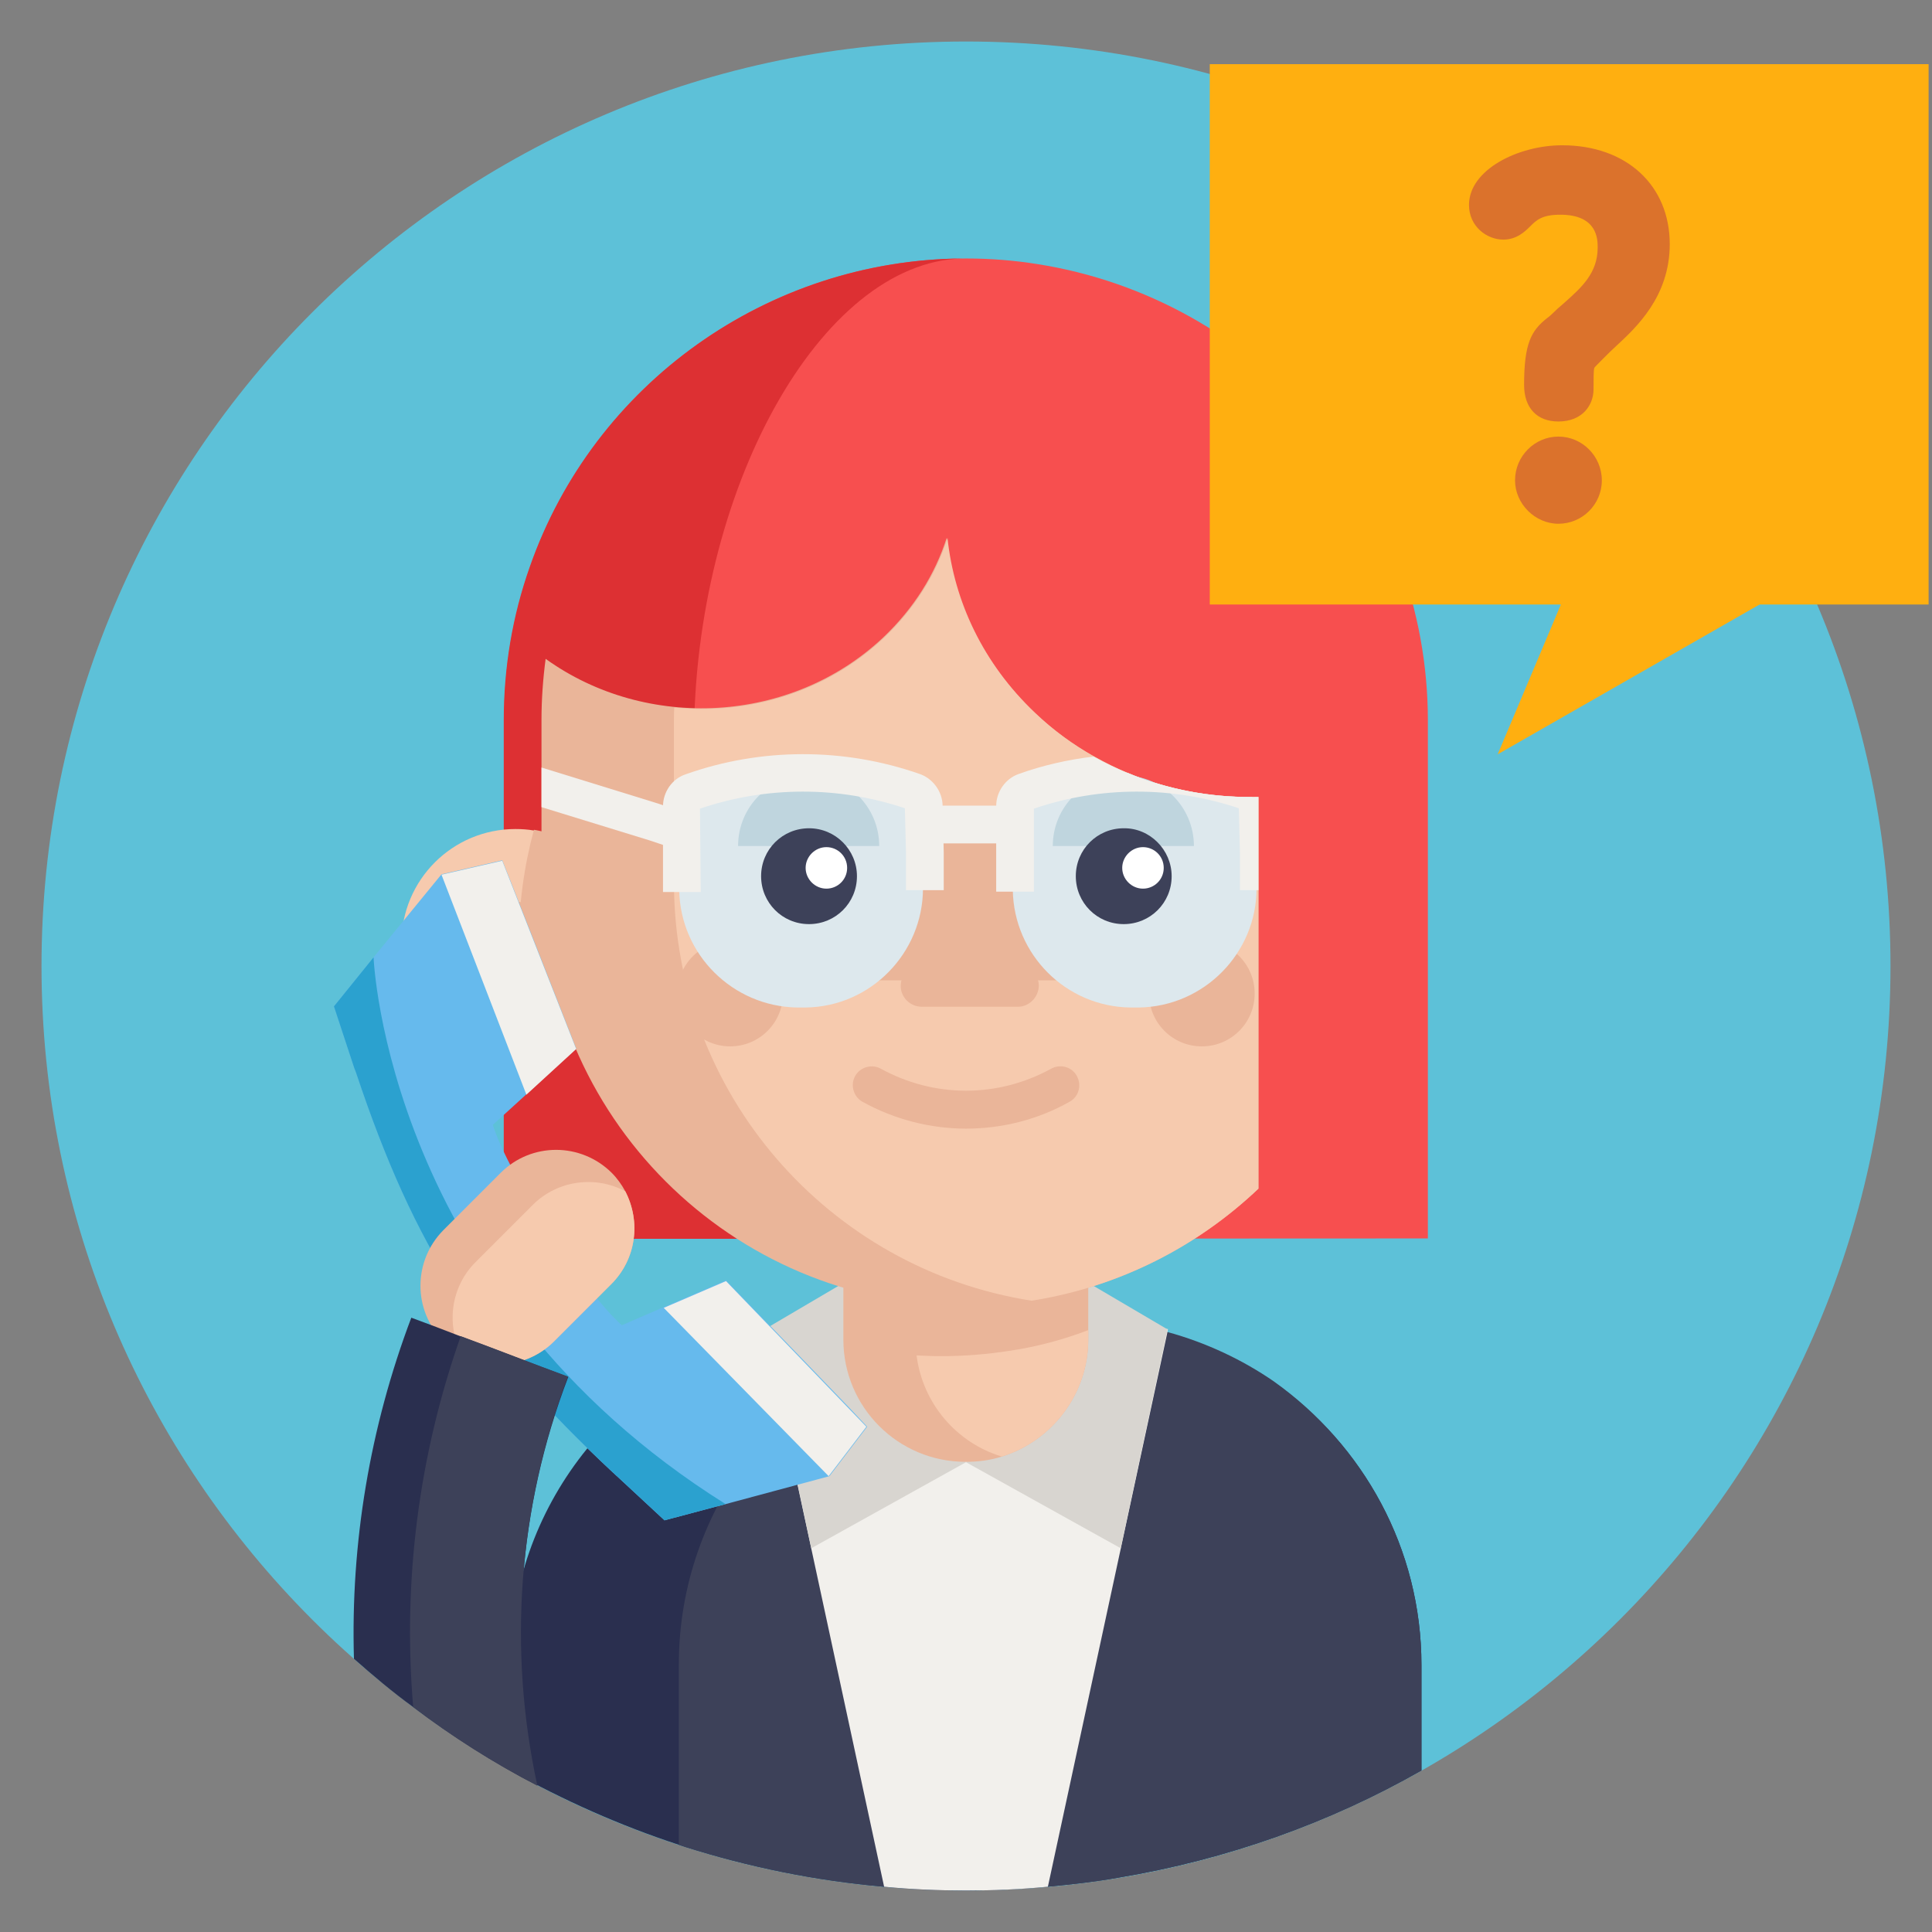 <svg version="1.1" id="Layer_1" xmlns="http://www.w3.org/2000/svg" x="0" y="0" viewBox="0 0 512 512" xml:space="preserve"><rect x="0" y="0" width="512" height="512" fill="#808080" stroke="none"/><style>.st1{fill:#2a2f4f}.st2{fill:#3d4159}.st3{fill:#f2f0ec}.st7{fill:#eab599}.st8{fill:#f6caae}.st11{fill:#fff}.st14{fill:#ffaf10}</style><path d="M501 256c0 135.3-109.7 245-245 245S11 391.3 11 256 120.7 11 256 11s245 109.7 245 245z" fill="#5dc1d8"/><path class="st1" d="M376.7 441.3v27.9c-24.4 13.9-51.5 23.6-80.3 28.4-6.1 1.1-12.4 1.8-18.8 2.4-3.9.4-7.8.6-11.9.8-3.3.1-6.5.2-9.8.2-7.3 0-14.5-.3-21.7-1-18.2-1.6-35.7-5.2-52.5-10.5l-1.8-.6c-15.6-5.1-30.6-11.8-44.7-19.7v-27.9c0-42.1 28.6-77.5 67.5-88 1.4-.4 2.9-.8 4.3-1.1 3.8-.9 7.8-1.4 11.9-1.7 2.5-.2 5-.3 7.5-.3h59.3c6.6 0 13.1.7 19.3 2 .4.1.8.2 1.1.2 1.1.2 2.1.5 3.2.8h.1c10.2 2.8 19.8 7.3 28.2 13.1 23.6 16.6 39.1 44 39.1 75z"/><path class="st2" d="M376.7 441.3v27.9c-24.4 13.9-51.5 23.6-80.3 28.4-6.1 1.1-12.4 1.8-18.8 2.4-3.9.4-7.8.6-11.9.8-3.3.1-6.5.2-9.8.2-7.3 0-14.5-.3-21.7-1-18.2-1.6-35.7-5.2-52.5-10.5l-1.8-.6v-47.8c0-42.1 28.6-77.5 67.5-88 1.4-.4 2.9-.8 4.3-1.1 3.8-.9 7.8-1.4 11.9-1.7 2.5-.2 5-.3 7.5-.3h14.6c6.6 0 13.1.7 19.3 2 .4.1.8.2 1.1.2 1.1.2 2.1.5 3.2.8h.1c10.2 2.8 19.8 7.3 28.2 13.1 23.6 16.8 39.1 44.2 39.1 75.2z"/><path class="st3" d="M309.5 352.3l-.2 1.1L277.7 500c-7.2.7-14.4 1-21.7 1-7.3 0-14.5-.3-21.7-1l-31.6-146.7-.2-1.1h107z"/><path d="M256 387.5l-41 22.8-12.4-58 25.5-15m27.9 50.2l41 22.8 12.4-58-25.5-15" fill="#d8d5d0"/><path d="M133.6 328.3V190.9c0-14 2.3-27.7 6.9-40.7C157.7 101.3 204 68.5 256 68.5c6.4 0 12.8.5 19 1.5 28.5 4.5 54.6 19 73.6 41 19.1 22.2 29.8 50.6 29.8 79.9v137.3" fill="#f74f4f"/><path d="M183.9 196.3c0 48.6 28.4 104.8 44 132h-94.4V190.9c0-14 2.3-27.7 6.9-40.7 17-48.6 63.1-81.3 114.6-81.7-37.6 1-71.1 61.4-71.1 127.8z" fill="#dd3033"/><path class="st7" d="M288.4 315.1V355c0 14.5-9.7 26.9-22.9 31-3.1 1-6.3 1.4-9.6 1.4-17.9 0-32.4-14.5-32.4-32.4v-39.9h64.9z"/><path class="st8" d="M288.4 352.5v2.5c0 14.5-9.7 26.9-22.9 31-12-3.6-21-14.1-22.6-26.8 2.2.1 4.3.2 6.5.2 6.1 0 12.2-.5 18-1.4 7.5-1.1 14.4-3 21-5.5zM166.9 249.8c0 15-11 27.5-25.4 29.9-1.5.3-3.2.4-4.9.4-16.7 0-30.2-13.5-30.2-30.2s13.5-30.2 30.2-30.2c1.6 0 3.3.1 4.9.4 14.4 2.2 25.4 14.7 25.4 29.7z"/><path class="st7" d="M166.9 249.8c0 15-11 27.5-25.4 29.9-2.6-9.5-4-19.5-4-29.9 0-10.3 1.4-20.3 4-29.9 14.4 2.4 25.4 14.9 25.4 29.9z"/><path class="st7" d="M147.5 249.8c0 5.9-4.9 10.8-10.8 10.8s-10.8-4.9-10.8-10.8 4.9-10.8 10.8-10.8 10.8 4.8 10.8 10.8z"/><path class="st7" d="M333.5 211.2V315c-16.1 15.3-36.7 25.9-59.5 29.6-.2 0-.4.1-.6.1-5.6 1-11.5 1.3-17.5 1.3-62.1 0-112.4-50.3-112.4-112.4v-42.8c0-5.5.4-10.9 1.1-16.2 26.7 19.2 65.1 17.3 89.5-5.7 8.1-7.7 13.7-16.7 16.8-26.4 1.8 16.9 9.5 33.3 23.2 46.3 16.5 15.6 38.1 23 59.4 22.4z"/><path class="st8" d="M333.5 211.2V315c-16.1 15.3-36.7 25.9-59.5 29.6-.2 0-.4.1-.6.1-53.8-8.4-94.8-54.9-94.8-111v-42.8c0-1.1 0-2.3.1-3.4 19.8 2 40.4-4.1 55.6-18.5 8.1-7.7 13.7-16.7 16.8-26.4 1.8 16.9 9.5 33.3 23.2 46.3 4.8 4.6 10 8.4 15.7 11.6 2.9 1.6 5.8 3.1 8.8 4.3 10.5 4.4 21.8 6.5 33 6.4h1.7z"/><path class="st7" d="M229.6 220.1h82.6v39.7h-82.6v-39.7z"/><path class="st7" d="M332.5 263.3c0 7.8-6.3 14-14 14-7.8 0-14-6.3-14-14s6.2-14 14-14c7.7 0 14 6.2 14 14zm-125 0c0 7.8-6.3 14-14 14s-14-6.3-14-14 6.3-14 14-14 14 6.2 14 14z"/><path d="M180 235.9c.3 17.1 14.2 30.8 31.2 31.1h2.3c17.2-.2 31.1-14.4 31.1-31.6v.5-10l-.3-12.4c0-1.7-1.1-3.2-2.8-3.7-19-6.6-39.7-6.6-58.8.1-1.6.6-2.7 2.1-2.7 3.8v22.7-.5zm153-10v9.5c0 17.2-13.9 31.3-31.1 31.6h-2.3c-17.1-.2-30.9-14-31.2-31.1v-22.2c0-1.7 1.1-3.3 2.7-3.8 9-3.2 18.3-4.9 27.7-5.1 10.5 4.4 21.8 6.5 33 6.4.5.7.8 1.4.8 2.2l.4 12.5z" fill="#dde8ed"/><path d="M316.4 224.2c0-10.3-8.3-18.7-18.7-18.7-10.3 0-18.7 8.3-18.7 18.7m-46 0c0-10.3-8.3-18.7-18.7-18.7s-18.7 8.3-18.7 18.7" fill="#bfd5de"/><path class="st2" d="M227.1 232.2c0 7.1-5.7 12.7-12.7 12.7-7.1 0-12.7-5.7-12.7-12.7 0-7.1 5.7-12.7 12.7-12.7s12.7 5.7 12.7 12.7zm83.4 0c0 7.1-5.7 12.7-12.7 12.7-7.1 0-12.7-5.7-12.7-12.7 0-7.1 5.7-12.7 12.7-12.7 6.9-.1 12.7 5.7 12.7 12.7z"/><path class="st7" d="M256 299.1c-9.4 0-18.9-2.4-27.4-7.1-2.4-1.3-3.3-4.4-2-6.8 1.3-2.4 4.4-3.3 6.8-2 14.2 7.8 31 7.8 45.2 0 2.4-1.3 5.5-.5 6.8 2 1.3 2.4.5 5.5-2 6.8-8.5 4.8-18 7.1-27.4 7.1z"/><path class="st11" d="M224.5 230c0 3.1-2.5 5.5-5.5 5.5s-5.5-2.5-5.5-5.5 2.5-5.5 5.5-5.5 5.5 2.4 5.5 5.5z"/><path class="st7" d="M269.8 266.8h-25.5c-3.1 0-5.6-2.5-5.6-5.5 0-3.1 2.5-5.5 5.6-5.5h25.5c3.1 0 5.5 2.5 5.5 5.5-.1 3-2.6 5.5-5.5 5.5z"/><path class="st11" d="M308.4 230c0 3.1-2.5 5.5-5.5 5.5s-5.5-2.5-5.5-5.5 2.5-5.5 5.5-5.5 5.5 2.4 5.5 5.5z"/><path class="st3" d="M185.7 236.4h-10v-22.7c0-3.8 2.4-7.3 6-8.5 20-7.1 42-7.1 62-.1 3.5 1.2 6 4.6 6.1 8.3l.3 12.5v10h-10v-10l-.3-11.7c-17.5-5.9-36.7-5.9-54.3.1l.2 22.1zm147.8-25.2v24.7h-4.9v-10l-.3-11.7c-17.5-5.9-36.8-5.9-54.3.1v22h-10v-22.7c0-3.8 2.5-7.3 6-8.5 6.4-2.3 13.1-3.8 19.8-4.6 13.6 7.6 28.7 11.1 43.7 10.7z"/><path class="st3" d="M244.9 213.5h24.3v10h-24.3v-10zm-62.7 2L179 225l-6.9-2.3-28.6-8.8v-10.5l30.1 9.3 8.6 2.8z"/><path d="M229.8 378.1l-10 13.1-27.5 7.4-16.2 4.3-12.6-11.7c-.4-.3-.7-.7-1.1-1-35.7-33.3-52.5-59.4-68-105.8-.2-.5-.3-.9-.5-1.3l-5.4-16.4 10.5-13 18-22 16.1-3.7 2.5 6.3 7 17.8 10.1 25.8-13.2 12.1-8.9 8.1c4.1 13.1 23.9 44 34.2 53.1l11.1-4.8 16.5-7.1 19.3 19.9L225 373l4.8 5.1z" fill="#66baed"/><path class="st3" d="M192.4 339.5l-16.5 7.1 43.7 44.6 10-13.1-37.2-38.6zM152.7 278l-13.2 12.1-22.5-58.3 16.1-3.7 19.6 49.9z"/><path d="M192.3 398.6l-16.2 4.3-12.6-11.7c-.4-.3-.7-.7-1.1-1-35.7-33.3-52.5-59.4-68-105.8-.2-.5-.3-.9-.5-1.3l-5.4-16.4 10.5-13c0 .1 3.4 88.6 93.3 144.9-.1 0 0 0 0 0z" fill="#2ba1cf"/><path class="st7" d="M162 340.3l-15.2 15.2c-4 4-9.4 6.1-14.6 6-3.3 0-6.8-.9-9.8-2.5-1.7-1-3.3-2.1-4.9-3.6-8.1-8.1-8.1-21.2 0-29.4l15.2-15.2c8.1-8.1 21.2-8.1 29.4 0 1.4 1.4 2.7 3.2 3.6 4.9 4.2 8.1 2.9 18-3.7 24.6z"/><path class="st8" d="M162 340.3l-15.2 15.2c-4 4-9.4 6.1-14.6 6-3.3 0-6.8-.9-9.8-2.5-4.2-7.8-3-17.9 3.6-24.5l15.2-15.2c6.6-6.6 16.7-7.8 24.5-3.6 4.2 8.1 2.9 18-3.7 24.6z"/><path class="st1" d="M142.4 473.2c-11.6-6-22.6-13-32.9-20.8-5.5-4-10.6-8.3-15.7-12.8-.9-30.6 4.2-61.3 15.2-90.4 4.4 1.6 8.8 3.3 13.2 5 9.5 3.5 18.9 7.2 28.4 10.7-13.3 34.7-16 72.3-8.2 108.3z"/><path class="st2" d="M142.4 473.2c-11.6-6-22.6-13-32.9-20.8-2.8-33.1 1.4-66.6 12.6-98.3 9.5 3.5 18.9 7.2 28.4 10.7-13.2 34.8-15.9 72.4-8.1 108.4z"/><path class="st14" d="M320.6 17h190.5v143.2H320.6V17z"/><path class="st14" d="M417.4 151.3l-20.5 48.6 89.5-51.2-69 2.6z"/><path d="M413 115.7c-6.3 0-11.5 5.2-11.5 11.6 0 6.2 5.3 11.5 11.5 11.5 6.3 0 11.5-5.1 11.5-11.5s-5.2-11.6-11.5-11.6zm1-77.2c-11.7 0-24.7 6.5-24.7 15.8 0 5.7 4.7 9.2 9.1 9.2 3.5 0 5.7-2.1 7.1-3.5 1.7-1.7 3.2-3.1 8-3.1 9.9 0 9.9 6.6 9.9 8.7 0 6.8-4.3 10.6-8.9 14.7-1.2 1-2.3 2-3.3 3-.4.4-.8.7-1.2 1-4.2 3.3-6.1 6.7-6.1 17.7 0 6.1 3.4 9.7 9.1 9.7 6.4 0 9.3-4.4 9.3-8.5 0-2.3 0-5 .2-5.7.1-.2 1.1-1.2 1.9-2l.9-.9.2-.2c.7-.7 1.6-1.6 2.8-2.7 5.3-4.9 14.2-13.1 14.2-27 0-15.6-11.5-26.2-28.5-26.2z" fill="#db722c"/></svg>
